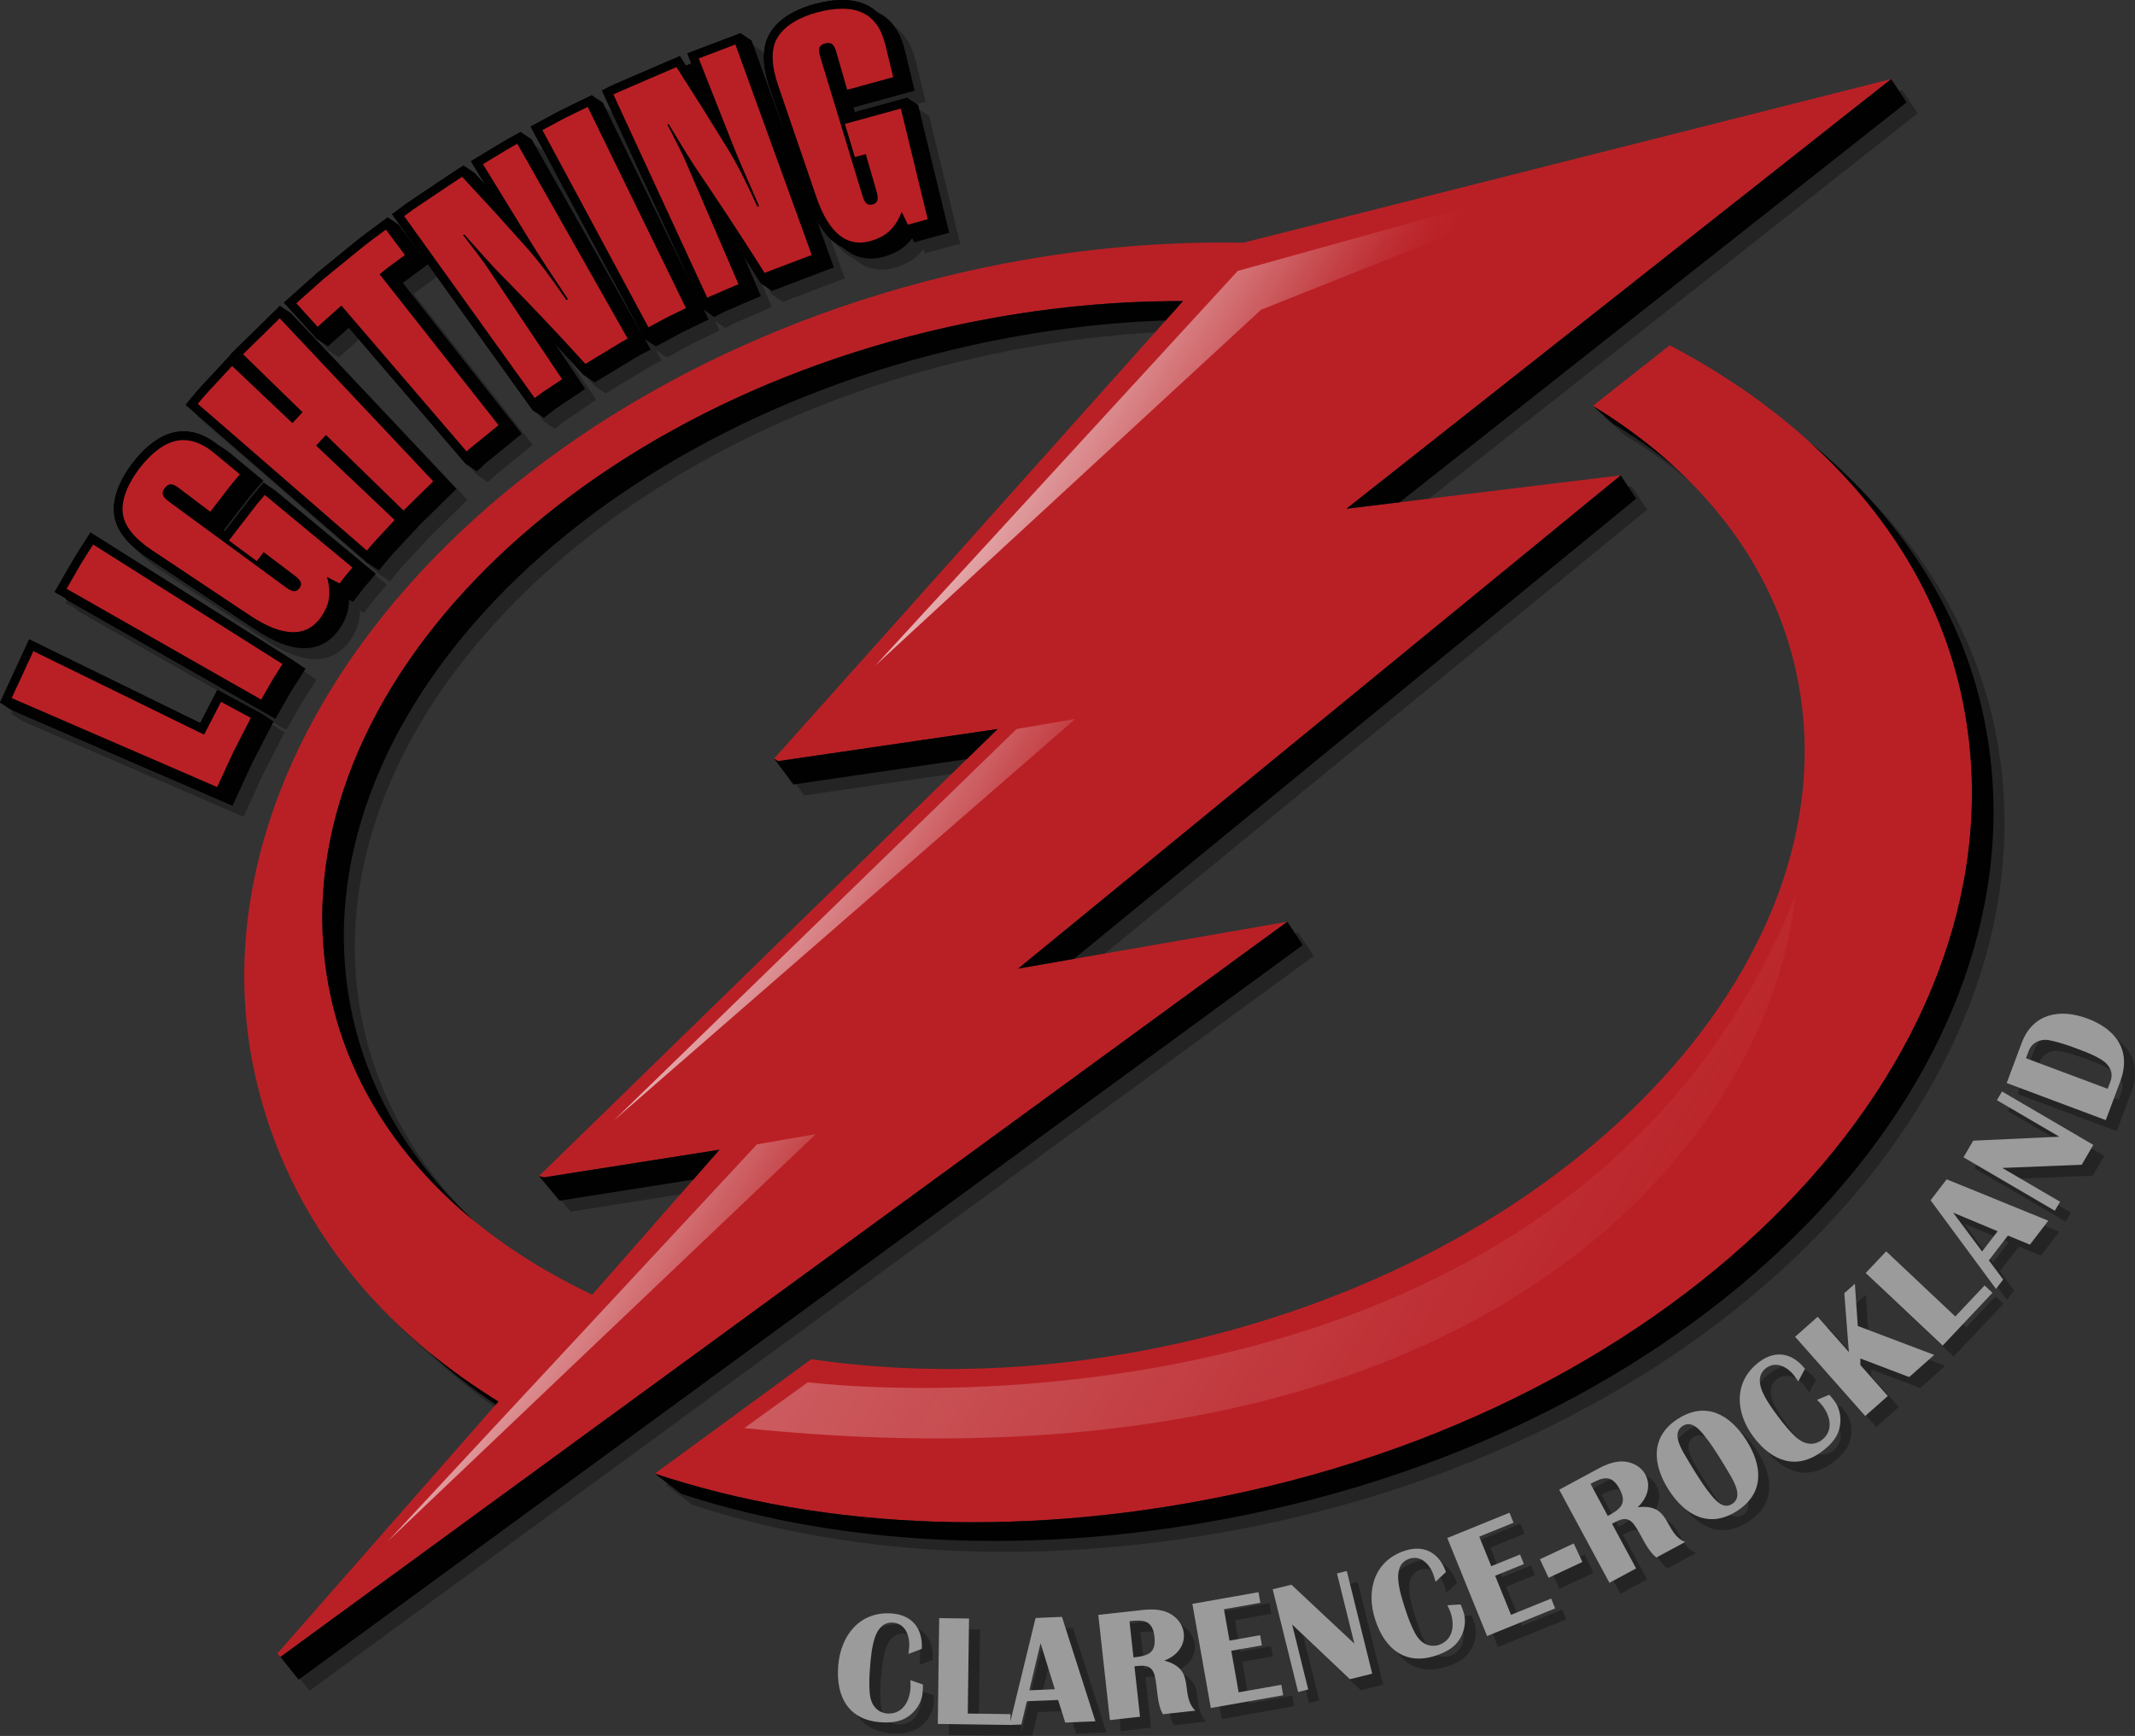 <?xml version="1.0" encoding="utf-8"?>
<!-- Generator: Adobe Illustrator 16.0.0, SVG Export Plug-In . SVG Version: 6.00 Build 0)  -->
<!DOCTYPE svg PUBLIC "-//W3C//DTD SVG 1.1//EN" "http://www.w3.org/Graphics/SVG/1.1/DTD/svg11.dtd">
<svg version="1.1" xmlns="http://www.w3.org/2000/svg" xmlns:xlink="http://www.w3.org/1999/xlink" x="0px" y="0px"
	 width="583.733px" height="474.677px" viewBox="6 19.585 583.733 474.677" enable-background="new 6 19.585 583.733 474.677"
	 xml:space="preserve">
<rect x="6" y="19.585" width="583.733" height="474.677" fill="#333333" stroke="none"/>
<g id="Layer_1">
	<path opacity="0.3" fill="#010101" enable-background="new    " d="M195.273,431.069l-7.229-5.538c0,0-0.001-0.001-0.002-0.001
		l0.001-0.001l-0.002-0.001c0.001,0,0.001,0.001,0.002,0.001l42.765-31.292c31.086,4.558,65.403,3.462,100.461-4.354
		C442.322,365.127,517.054,282.408,500,205.906c-4.785-21.476-16.398-40.246-33.082-55.588c-5.215-4.261-10.855-8.218-16.865-11.858
		l-5.541-4.896L465.509,117c14.336,7.527,27.246,16.428,38.365,26.534c19.53,17.751,33.543,39.214,40.046,63.483
		c-6.503-24.27-20.516-45.733-40.046-63.483c23.986,19.816,40.75,44.79,47.146,73.486c20.525,92.065-65.119,189.476-195.167,218.463
		C297.705,448.444,241.512,446.141,195.273,431.069z M326.727,280.583l-23.646,4.121l57.895-10.084L326.727,280.583z
		 M303.081,284.704l-0.456,0.079l0,0L303.081,284.704z M358.246,286.076L100.5,474.662l-9.857,7.213l-4.971-6.225l-0.001,0.001
		l-0.087,0.065l-0.703-1.055l59.681-68.01h0c-6.509-4.417-12.604-9.2-18.246-14.338c-0.005-0.004-0.01-0.008-0.015-0.012
		c-23.935-19.709-40.743-45.215-47.527-75.643c-20.469-91.827,66.401-191.314,195.372-220.065
		c25.397-5.661,50.577-8.085,74.798-7.645L526.07,44.195l4.219,6.378l-7.629,6.017L391.682,159.92l12.728-1.55l-27.272,3.322l0,0
		l30.48-3.712l-3.208,0.39l47.717-5.81l4.221,6.378l-5.336,4.368L302.625,284.783l-15.24,2.654l73.588-12.816l0.002-0.001
		l4.218,6.368L358.246,286.076z M138.688,356.491c9.462,7.728,20.298,14.469,32.234,20.123l16.57-18.881l11.061-12.604l0.001-0.001
		l-31.144,4.907l-5.427,0.851l-5.62-6.72l103.945-101.318l13.016-12.688l-42.604,6.229l-4.808,0.702l-5.265-7.08l107.062-119.806
		l4.724-5.286c0,0,0,0-0.001,0l-4.721,5.283c-17.42,0.611-35.385,2.859-53.55,6.908C163.106,141.867,88.382,224.162,105.434,300.663
		c4.804,21.549,16.479,40.406,33.255,55.826c-19.94-16.289-33.807-36.945-39.156-60.939c-3.907-17.528-2.983-35.36,2.079-52.735
		c-5.063,17.376-5.986,35.208-2.08,52.737C104.88,319.546,118.748,340.202,138.688,356.491z M257.933,484.234
		c-0.3,3.852-2.35,7.215-6.504,6.891c-2.823-0.396-4.318-2.516-4.61-5.324c-0.243-2.367-0.136-4.84,0.05-7.219
		c0.218-2.768,0.494-5.752,1.379-8.377c0.873-2.412,2.367-4.125,4.993-3.918c3.347,0.264,4.565,3.748,4.339,6.646
		c-0.049,0.65-0.145,1.298-0.189,1.9l3.643-1.369c0.305-5.545-2.602-9.254-8.15-9.688c-8.764-0.688-14.058,5.948-14.712,14.342
		c-0.654,8.389,2.774,14.709,11.456,15.387c2.372,0.188,5.108,0.051,7.216-1.264c2.321-1.388,4.186-3.979,4.405-6.791
		c0.057-0.738,0.115-1.472,0.09-2.256l-3.441-1.187C257.92,482.753,257.99,483.5,257.933,484.234z M299.352,464.701l9.14,28.551
		l-8.238,0.357l-1.967-6.211l-8.534,0.368l-1.511,6.359l-3.227,0.137l0.004-0.016l-19.615-0.271l0.383-28.934l8.159,0.111
		L273.6,491.14l11.682,0.157l-0.029,1.98l6.883-28.269L299.352,464.701z M297.397,484.484l-3.901-12.595l-3.063,12.896
		L297.397,484.484z M335.81,490.347l-8.867,0.979c-1.759-3.168-1.38-7.096-2.23-10.537c-0.813-3.093-2.922-2.861-5.539-2.572
		l1.521,13.797l-8.236,0.91l-3.174-28.764l12.16-1.344c2.447-0.271,5.148-0.219,7.326,0.938c2.041,1.084,3.627,3.047,3.887,5.377
		c0.403,3.664-2.164,6.345-5.326,7.529C336.313,479.027,331.337,485.818,335.81,490.347z M324.646,470.146
		c-0.506-4.615-3.078-4.68-6.836-4.27l1.094,9.92C322.832,475.367,325.148,474.673,324.646,470.146z M347.658,485.335l-2.01-11.361
		l8.37-1.476l-0.491-2.776l-8.367,1.479l-1.519-8.582l9.957-1.762l-0.515-2.906l-18.076,3.197l5.043,28.483l19.787-3.498
		l-0.506-2.858L347.658,485.335z M374.546,452.826l4.75,19.192l-17.211-16.114l-5.117,1.263l6.953,28.079l2.763-0.684l-4.396-17.769
		l15.785,14.956l6.106-1.51l-6.951-28.078L374.546,452.826z M408.361,461.3l-3.637,0.23c0.313,0.674,0.664,1.334,0.893,2.037
		c1.201,3.668,0.6,7.563-3.359,8.856c-2.758,0.721-4.957-0.66-6.303-3.141c-1.137-2.097-1.983-4.418-2.729-6.687
		c-0.865-2.639-1.76-5.496-1.947-8.268c-0.123-2.56,0.602-4.713,3.107-5.531c3.189-1.045,5.656,1.709,6.563,4.473
		c0.203,0.615,0.367,1.25,0.557,1.826l2.836-2.664c-1.848-5.237-5.961-7.545-11.25-5.813c-8.358,2.735-10.698,10.895-8.075,18.893
		c2.616,7.998,8.211,12.517,16.493,9.808c2.26-0.74,4.738-1.918,6.178-3.939c1.615-2.174,2.342-5.285,1.465-7.965
		C408.917,462.716,408.687,462.015,408.361,461.3z M422.126,464.154l-4.338-10.696l7.869-3.193l-1.057-2.612l-7.875,3.192
		l-3.277-8.078l9.369-3.807l-1.107-2.732l-17.004,6.906l10.875,26.812l18.619-7.56l-1.098-2.688L422.126,464.154z M430.035,448.945
		l2.371,5.063l9.236-4.312l-2.365-5.069L430.035,448.945z M469.724,444.241l-7.854,4.233c-2.818-2.275-3.943-6.055-6.023-8.924
		c-1.91-2.564-3.781-1.557-6.1-0.309l6.586,12.217l-7.295,3.932L435.31,429.93l10.773-5.807c2.168-1.17,4.688-2.137,7.141-1.881
		c2.303,0.235,4.51,1.458,5.619,3.521c1.75,3.245,0.373,6.7-2.109,8.976C465.947,433.566,463.878,441.722,469.724,444.241z
		 M451.802,429.713c-2.203-4.088-4.607-3.182-7.938-1.389l4.73,8.781C452.074,435.228,453.962,433.716,451.802,429.713z
		 M486.455,416.386c4.473,7.027,5.035,14.543-2.598,19.404c-7.557,4.823-14.17,1.162-18.646-5.865
		c-4.453-6.99-4.961-14.59,2.563-19.383C475.367,405.701,481.955,409.324,486.455,416.386z M481.945,425.748
		c-0.943-1.562-1.854-3.147-2.832-4.68c-1.307-2.052-2.639-4.137-4.166-5.99c-1.449-1.803-3.514-4.092-5.912-2.562
		c-2.871,1.828-0.588,5.88,0.689,8.048c0.943,1.563,1.854,3.143,2.832,4.682c1.305,2.048,2.635,4.136,4.191,6.025
		c1.428,1.768,3.455,4.073,5.852,2.545C485.539,431.943,483.21,427.974,481.945,425.748z M509.158,403.962l-3.361,1.391
		c0.51,0.535,1.053,1.054,1.498,1.642c2.318,3.088,3.002,6.965-0.324,9.467c-2.381,1.574-4.902,0.977-6.979-0.938
		c-1.748-1.617-3.301-3.539-4.732-5.449c-1.668-2.219-3.43-4.635-4.504-7.191c-0.938-2.387-0.947-4.66,1.156-6.24
		c2.684-2.018,5.908-0.211,7.652,2.115c0.387,0.521,0.742,1.066,1.109,1.549l1.828-3.434c-3.439-4.363-8.068-5.221-12.514-1.877
		c-7.031,5.285-6.615,13.762-1.563,20.486c5.051,6.727,11.799,9.194,18.758,3.961c1.902-1.431,3.865-3.341,4.578-5.72
		c0.826-2.575,0.51-5.758-1.182-8.012C510.138,405.125,509.699,404.537,509.158,403.962z M516.148,373.628l-2.896,2.567
		l1.254,16.097l-8.537-9.648l-6.17,5.468l19.178,21.666l6.17-5.47l-7.504-8.475v-1.794l13.354,5.087l6.842-6.054l-20.902-7.91
		L516.148,373.628z M543.601,382.563l-18.898-17.814l-5.594,5.929l21.043,19.842l13.604-14.432l-2.145-2.019L543.601,382.563z
		 M541.244,345.055l27.781,11.316l-5.02,6.545l-6.023-2.475l-5.199,6.778l3.91,5.24l-1.971,2.564l-17.877-24.232L541.244,345.055z
		 M543.003,354.167l7.928,10.621l4.24-5.533L543.003,354.167z M554.978,323.419l17.07,9.987l-23.549,1.086l-2.658,4.545
		l24.969,14.609l1.436-2.459l-15.797-9.24l21.717-0.877l3.174-5.427l-24.967-14.606L554.978,323.419z M588.687,318.332
		l-3.941,10.543l-27.09-10.148l4.105-10.979c3.01-8.036,10.404-9.484,17.998-6.641C587.761,304.105,591.787,310.056,588.687,318.332
		z M584.99,313.5c-1.514-1.657-5.398-3.159-7.795-4.055c-2.598-0.973-5.168-1.891-7.896-2.412c-2.367-0.477-4.768,0.615-5.617,2.885
		l-0.76,2.029l22.342,8.362l0.756-2.022C586.675,316.533,586.316,314.902,584.99,313.5z M83.777,219.893l-3-2l-12.349-6.66
		l-4.679,9.064l-46.773-22.885L9,214.69l3,2l60.569,26.23l5.33-11.58L83.777,219.893z M95.669,115.301l3,2l5.718-5.107l32,37.27l3,2
		l1.823-1.72c0.035-0.033,0.477-0.445,1.21-1.021l9.226-7.51l-32.52-41.26c0.462-0.359,0.981-0.749,1.511-1.126l5.373-3.983
		l28.69,39.988l3,2l1.96-1.522c0.016-0.014,1.732-1.344,3.574-2.519l5.763-3.859l-8.292-12.393c3.675,3.955,6.526,7.104,6.565,7.148
		l1.321,1.461l3,2l11.374-6.886c1.011-0.586,1.712-0.949,1.738-0.961l2.214-1.139l-32.56-57.485l-3-2.001l-3.58,1.96
		c-0.603,0.337-1.322,0.774-2.087,1.238l-7.937,4.8l3.827,6.239l-2.83-3.062l-2.998-1.999l-0.002-0.002l-1.683,1.062
		c0,0-1.033,0.654-2.55,1.677l-11.012,7.391l-4.319,3.171l0,0l0,0l8.139,11.344l-6.317-8.47l-2.999-1.999l-0.001-0.002l-5.888,4.365
		c-1.623,1.199-3.497,2.734-5.479,4.36c-1.011,0.828-2.053,1.682-3.118,2.538l-4.59,3.75l-9.303,8.296l0,0l0,0L95.669,115.301z
		 M188.324,117.328l7.078-3.827l7.352-3.558l-1.333-2.73l2.854,2.077l2.231-1.182c0.037-0.021,0.461-0.241,1.124-0.524l9.406-4.044
		l-4.617-10.729c2.111,3.288,3.588,5.625,3.614,5.665l1.045,1.652l3,2l16.906-6.427l-4.708-12.985
		c0.067,0.127,0.138,0.246,0.207,0.371c0.186,0.336,0.375,0.663,0.567,0.979c0.088,0.145,0.176,0.291,0.266,0.432
		c0.245,0.384,0.495,0.753,0.751,1.105c0.078,0.107,0.158,0.209,0.237,0.313c0.23,0.304,0.464,0.596,0.703,0.874
		c0.061,0.071,0.121,0.147,0.183,0.216c0.29,0.328,0.587,0.632,0.889,0.922c0.073,0.07,0.146,0.137,0.22,0.205
		c0.316,0.291,0.637,0.569,0.966,0.819c0.33,0.25,0.668,0.473,1.01,0.684c0.058,0.035,0.116,0.069,0.174,0.103
		c0.333,0.197,0.67,0.377,1.013,0.537c0.004,0.002,0.008,0.004,0.012,0.006c0.261,0.232,0.521,0.466,0.79,0.67
		c2.054,1.558,4.351,2.348,6.83,2.348c1.374,0,2.823-0.249,4.322-0.746c2.466-0.841,4.207-1.858,5.627-3.278
		c0.482-0.472,0.938-0.993,1.367-1.562l0.552,1.137l9.558-2.641l-8.481-34.888l-3-2l-14.294,3.916l-0.39-1.28l16.725-4.581
		l-2.712-11.168c-1.236-5.093-3.784-8.563-7.574-10.315c0,0-0.001-0.001-0.002-0.002c-0.299-0.27-0.611-0.521-0.935-0.759
		c-0.175-0.13-0.351-0.261-0.533-0.382c-0.142-0.092-0.288-0.18-0.434-0.267c-0.361-0.218-0.731-0.424-1.121-0.603
		c-1.374-0.633-2.908-1.035-4.603-1.205c-0.565-0.056-1.147-0.087-1.748-0.091c-2.401-0.018-5.086,0.38-8.054,1.2
		c-3.774,1.106-6.786,2.624-9.009,4.54c-1.333,1.149-2.383,2.442-3.142,3.875c-1.901,3.669-1.798,8.437,0.305,14.576l4.631,13.534
		l-9.667-26.657l-2.999-1.999l0-0.001l0,0l0,0l-14.549,5.53l1.325,3.356l-0.386-0.607l-1.356,0.584l-1.643-2.584l-0.001,0v0
		l-16.391,7.063c-1.714,0.716-2.846,1.291-2.846,1.291l-2.054,1.044l24.485,53.017L173.792,50.63l-3-2l-8.481,4.131l-8.236,4.427
		l31.249,58.14L188.324,117.328z M112.602,178.566l1.556-1.922c0.018-0.021,1.738-2.141,3.643-4.101l5.462-5.872l-0.041-0.039
		l10.577-10.37l-45.247-48.05l-3-2L72.04,119.467l0.072,0.07l-6.123,6.586c-2.454,2.556-4.666,5.247-4.758,5.36l-1.474,1.796
		l49.845,43.287L112.602,178.566z M26.943,186.467l57.352,32.673l4.018-7.006c0.418-0.753,0.889-1.474,1.31-2.12
		c0.256-0.395,0.496-0.766,0.68-1.064l2.244-3.516l-3-2l-55.813-35.241l-2.48,3.904c-0.229,0.373-0.495,0.785-0.777,1.225
		c-0.582,0.904-1.232,1.917-1.813,2.948l-4.721,8.197l3.126,1.781L26.943,186.467z M40.261,163.582
		c0.645,4.107,3.605,7.865,9.049,11.486l2.934,1.955c0.022,0.015,0.043,0.03,0.066,0.044l26.876,17.903
		c4.76,3.167,9.061,4.802,12.788,4.862l0.183,0.001c0,0,0,0,0.001,0c3.963,0,7.198-1.752,9.645-5.256
		c0.976-1.468,2.139-3.475,2.472-5.956c0.099-0.658,0.148-1.338,0.149-2.038l1.102,0.571l2.852-3.701l3.384-3.972L84.099,156.58
		l-3-2l-3.131,3.691c-0.635,0.749-1.36,1.693-2.129,2.698c-0.417,0.543-0.849,1.105-1.297,1.677l-4.009,5.193l-0.375-0.275
		l5.237-6.781c1.864-2.505,3.96-4.893,3.981-4.917l1.627-1.849l-8.961-7.416c-1.141-0.946-2.284-1.712-3.433-2.332
		c-0.003-0.002-0.006-0.004-0.009-0.006c-0.969-0.768-1.94-1.423-2.915-1.955c-0.009-0.005-0.019-0.009-0.027-0.014
		c-0.477-0.259-0.955-0.493-1.435-0.695c-0.038-0.016-0.076-0.027-0.114-0.042c-0.451-0.186-0.903-0.353-1.357-0.487
		c-0.087-0.026-0.175-0.041-0.263-0.064c-0.406-0.111-0.813-0.215-1.223-0.285c-0.166-0.028-0.333-0.036-0.499-0.058
		c-0.335-0.043-0.67-0.092-1.007-0.108c-0.298-0.015-0.599,0.003-0.899,0.011c-0.211,0.005-0.421-0.006-0.633,0.011
		c-0.521,0.04-1.044,0.111-1.571,0.218c-3.949,0.857-7.839,3.746-11.588,8.621c-3.313,4.479-5,8.789-4.94,12.577
		C40.137,162.532,40.181,163.063,40.261,163.582z"/>
</g>
<g id="Layer_1_copy">
	
		<linearGradient id="SVGID_1_" gradientUnits="userSpaceOnUse" x1="430.549" y1="133.613" x2="669.372" y2="-121.347" gradientTransform="matrix(1 0 0 -1 -270 238.676)">
		<stop  offset="0" style="stop-color:#B92025"/>
		<stop  offset="0.859" style="stop-color:#B92025"/>
		<stop  offset="1" style="stop-color:#B92025"/>
	</linearGradient>
	<path fill="url(#SVGID_1_)" d="M542.121,208.908c-5.859-26.282-20.414-49.439-41.246-68.374
		c-11.119-10.106-24.029-19.007-38.365-26.534l-20.998,16.564c8.209,5.005,15.717,10.602,22.406,16.754
		c16.684,15.342,28.297,34.112,33.082,55.588c17.055,76.502-57.678,159.221-168.731,183.977
		c-35.058,7.816-69.375,8.912-100.461,4.354l-42.766,31.293c46.487,15.467,103.206,17.932,161.91,4.846
		C476.998,398.382,562.644,300.973,542.121,208.908z M284.385,284.438L449.126,149.56l-74.989,9.132L523.07,41.195L345.945,85.95
		c-24.221-0.44-49.4,1.984-74.798,7.645C142.176,122.346,55.306,221.833,75.775,313.66c6.784,30.428,23.592,55.934,47.527,75.643
		c5.909,4.865,12.252,9.377,18.988,13.521l-0.728,0.828l-59.681,68.01l0.703,1.055l0.087-0.065l275.304-201.03L284.385,284.438z
		 M270.324,227.16l-13.016,12.688L153.363,341.166l1.406,0.354l47.947-7.553l-7.163,8.162l-11.061,12.604l-16.57,18.881
		c-11.936-5.654-22.772-12.396-32.234-20.123c-19.94-16.289-33.808-36.945-39.156-60.939
		c-17.051-76.505,57.673-158.798,168.728-183.554c21.878-4.878,43.471-7.147,64.172-7.079l-4.724,5.286L217.647,227.011l1.053,0.7
		l60.066-8.78L270.324,227.16z"/>
	<path fill="#010101" d="M141.563,403.652l0.728-0.828c-6.736-4.146-13.079-8.656-18.988-13.521
		C128.949,394.445,135.049,399.232,141.563,403.652z"/>
	<path fill="#010101" d="M96.533,292.55c5.349,23.994,19.216,44.65,39.156,60.939c-16.776-15.42-28.451-34.277-33.255-55.826
		C85.382,221.162,160.106,138.867,271.16,114.11c18.166-4.049,36.13-6.297,53.55-6.908l4.724-5.286
		c-20.701-0.069-42.293,2.201-64.171,7.079C154.206,133.752,79.481,216.045,96.533,292.55z"/>
	<path fill="#010101" d="M441.511,130.564l5.541,4.896c6.01,3.64,11.65,7.597,16.865,11.858
		C457.228,141.166,449.72,135.569,441.511,130.564z"/>
	<path fill="#010101" d="M548.021,214.02c-6.396-28.696-23.16-53.67-47.146-73.486c20.832,18.934,35.387,42.092,41.246,68.374
		c20.521,92.064-65.123,189.474-195.17,218.466c-58.705,13.086-115.424,10.621-161.911-4.846l7.233,5.541
		c46.239,15.071,102.432,17.375,160.581,4.414C482.902,403.496,568.546,306.085,548.021,214.02z"/>
	<polygon fill="#010101" points="217.647,227.011 222.912,234.091 227.72,233.388 270.324,227.16 278.766,218.931 218.7,227.711 	
		"/>
	<polygon fill="#010101" points="158.983,347.886 164.41,347.035 195.554,342.128 202.717,333.966 154.77,341.519 153.363,341.166 	
		"/>
	<polygon fill="#010101" points="299.625,281.783 448.011,160.306 453.347,155.938 449.126,149.56 284.385,284.438 357.975,271.62 
		323.727,277.583 	"/>
	<polygon fill="#010101" points="411.652,154.125 449.126,149.56 401.41,155.37 	"/>
	<polygon fill="#010101" points="519.66,53.59 527.289,47.573 523.07,41.195 374.136,158.692 401.41,155.37 388.682,156.92 	"/>
	<polygon fill="#010101" points="362.193,277.988 357.975,271.62 82.672,472.65 87.643,478.875 97.5,471.662 355.246,283.076 	"/>
	<path fill="#9B9B9B" d="M254.933,481.234c-0.3,3.852-2.35,7.215-6.504,6.891c-2.823-0.396-4.318-2.516-4.61-5.324
		c-0.243-2.367-0.136-4.84,0.05-7.219c0.218-2.768,0.494-5.752,1.379-8.377c0.873-2.412,2.367-4.125,4.993-3.918
		c3.347,0.264,4.565,3.748,4.339,6.646c-0.049,0.65-0.145,1.298-0.189,1.9l3.643-1.369c0.305-5.545-2.602-9.254-8.15-9.688
		c-8.764-0.688-14.058,5.948-14.712,14.342c-0.654,8.389,2.774,14.709,11.456,15.387c2.372,0.188,5.108,0.051,7.216-1.264
		c2.321-1.388,4.186-3.979,4.405-6.791c0.057-0.738,0.115-1.472,0.09-2.256l-3.441-1.187
		C254.92,479.753,254.99,480.5,254.933,481.234z M289.136,462.009l-6.883,28.269l0.029-1.98L270.6,488.14l0.346-25.985l-8.159-0.111
		l-0.383,28.934l19.615,0.271l-0.004,0.016l3.227-0.137l1.511-6.359l8.534-0.368l1.967,6.211l8.238-0.357l-9.14-28.551
		L289.136,462.009z M287.432,481.785l3.063-12.896l3.902,12.595L287.432,481.785z M324.332,473.66
		c3.162-1.185,5.729-3.865,5.326-7.529c-0.26-2.33-1.846-4.293-3.887-5.377c-2.178-1.156-4.879-1.209-7.326-0.938l-12.16,1.344
		l3.174,28.764l8.236-0.91l-1.521-13.797c2.617-0.289,4.726-0.521,5.539,2.572c0.851,3.441,0.472,7.369,2.23,10.537l8.867-0.979
		C328.337,482.818,333.313,476.027,324.332,473.66z M315.904,472.796l-1.094-9.92c3.758-0.41,6.33-0.346,6.836,4.27
		C322.148,471.673,319.832,472.367,315.904,472.796z M344.658,482.335l-2.01-11.361l8.37-1.476l-0.491-2.776l-8.367,1.479
		l-1.519-8.582l9.957-1.762l-0.515-2.906l-18.076,3.197l5.043,28.483l19.787-3.498l-0.506-2.858L344.658,482.335z M371.546,449.826
		l4.75,19.192l-17.211-16.114l-5.117,1.263l6.953,28.079l2.763-0.684l-4.396-17.769l15.785,14.956l6.106-1.51l-6.951-28.078
		L371.546,449.826z M405.361,458.3l-3.637,0.23c0.313,0.674,0.664,1.334,0.893,2.037c1.201,3.668,0.6,7.563-3.359,8.856
		c-2.758,0.721-4.957-0.66-6.303-3.141c-1.137-2.097-1.983-4.418-2.729-6.687c-0.865-2.639-1.76-5.496-1.947-8.268
		c-0.123-2.56,0.602-4.713,3.107-5.531c3.189-1.045,5.656,1.709,6.563,4.473c0.203,0.615,0.367,1.25,0.557,1.826l2.836-2.664
		c-1.848-5.237-5.961-7.545-11.25-5.813c-8.358,2.735-10.698,10.895-8.075,18.893c2.616,7.998,8.211,12.517,16.493,9.808
		c2.26-0.74,4.738-1.918,6.178-3.939c1.615-2.174,2.342-5.285,1.465-7.965C405.917,459.716,405.687,459.015,405.361,458.3z
		 M419.126,461.154l-4.338-10.696l7.869-3.193l-1.057-2.612l-7.875,3.192l-3.277-8.078l9.369-3.807l-1.107-2.732l-17.004,6.906
		l10.875,26.812l18.619-7.56l-1.098-2.688L419.126,461.154z M427.035,445.945l2.371,5.063l9.236-4.312l-2.365-5.069L427.035,445.945
		z M453.734,431.738c2.482-2.275,3.859-5.73,2.109-8.976c-1.109-2.063-3.316-3.285-5.619-3.521
		c-2.453-0.256-4.973,0.711-7.141,1.881l-10.773,5.807l13.729,25.461l7.295-3.932l-6.586-12.217c2.318-1.248,4.189-2.256,6.1,0.309
		c2.08,2.869,3.205,6.648,6.023,8.924l7.854-4.233C460.878,438.722,462.947,430.566,453.734,431.738z M445.595,434.105l-4.73-8.781
		c3.33-1.793,5.734-2.699,7.938,1.389C450.962,430.716,449.074,432.228,445.595,434.105z M464.773,407.542
		c-7.523,4.793-7.016,12.393-2.563,19.383c4.477,7.027,11.09,10.688,18.646,5.865c7.633-4.861,7.07-12.377,2.598-19.404
		C478.955,406.324,472.367,402.701,464.773,407.542z M479.599,430.816c-2.396,1.528-4.424-0.777-5.852-2.545
		c-1.557-1.89-2.887-3.978-4.191-6.025c-0.979-1.539-1.889-3.119-2.832-4.682c-1.277-2.168-3.561-6.22-0.689-8.048
		c2.398-1.53,4.463,0.759,5.912,2.562c1.527,1.854,2.859,3.938,4.166,5.99c0.979,1.532,1.889,3.118,2.832,4.68
		C480.21,424.974,482.539,428.943,479.599,430.816z M506.158,400.962l-3.361,1.391c0.51,0.535,1.053,1.054,1.498,1.642
		c2.318,3.088,3.002,6.965-0.324,9.467c-2.381,1.574-4.902,0.977-6.979-0.938c-1.748-1.617-3.301-3.539-4.732-5.449
		c-1.668-2.219-3.43-4.635-4.504-7.191c-0.938-2.387-0.947-4.66,1.156-6.24c2.684-2.018,5.908-0.211,7.652,2.115
		c0.387,0.521,0.742,1.066,1.109,1.549l1.828-3.434c-3.439-4.363-8.068-5.221-12.514-1.877c-7.031,5.285-6.615,13.762-1.563,20.486
		c5.051,6.727,11.799,9.194,18.758,3.961c1.902-1.431,3.865-3.341,4.578-5.72c0.826-2.575,0.51-5.758-1.182-8.012
		C507.138,402.125,506.699,401.537,506.158,400.962z M513.148,370.628l-2.896,2.567l1.254,16.097l-8.537-9.648l-6.17,5.468
		l19.178,21.666l6.17-5.47l-7.504-8.475v-1.794l13.354,5.087l6.842-6.054l-20.902-7.91L513.148,370.628z M540.601,379.563
		l-18.898-17.814l-5.594,5.929l21.043,19.842l13.604-14.432l-2.145-2.019L540.601,379.563z M533.845,347.792l17.877,24.232
		l1.971-2.564l-3.91-5.24l5.199-6.778l6.023,2.475l5.02-6.545l-27.781-11.316L533.845,347.792z M552.171,356.255l-4.24,5.533
		l-7.928-10.621L552.171,356.255z M551.978,320.419l17.07,9.987l-23.549,1.086l-2.658,4.545l24.969,14.609l1.436-2.459l-15.797-9.24
		l21.717-0.877l3.174-5.427l-24.967-14.606L551.978,320.419z M576.759,298.107c-7.594-2.844-14.988-1.396-17.998,6.641
		l-4.105,10.979l27.09,10.148l3.941-10.543C588.787,307.056,584.761,301.105,576.759,298.107z M583.019,315.287l-0.756,2.022
		l-22.342-8.362l0.76-2.029c0.85-2.27,3.25-3.361,5.617-2.885c2.729,0.521,5.299,1.439,7.896,2.412
		c2.396,0.896,6.281,2.397,7.795,4.055C583.316,311.902,583.675,313.533,583.019,315.287z"/>
	<path fill="#010101" d="M130.799,153.262l-10.577,10.37l0.041,0.039l-5.462,5.872c-1.905,1.96-3.625,4.08-3.643,4.101l-1.556,1.922
		l-3-2l-49.845-43.287l1.474-1.796c0.092-0.113,2.304-2.804,4.758-5.36l6.123-6.586l-0.072-0.07l13.512-13.255l3,2L130.799,153.262z
		 M78.099,151.58l-3.131,3.691c-0.635,0.749-1.36,1.693-2.129,2.698c-0.417,0.543-0.849,1.105-1.297,1.677l-4.009,5.193
		l-0.375-0.275l5.237-6.781c1.864-2.505,3.96-4.893,3.981-4.917l1.627-1.849l-8.961-7.416c-1.141-0.946-2.284-1.712-3.433-2.332
		c-3.895-3.09-7.816-4.311-11.952-3.476c-3.949,0.857-7.839,3.746-11.588,8.621c-3.787,5.119-5.449,10.016-4.808,14.167
		c0.645,4.107,3.605,7.865,9.049,11.486l2.922,1.947c0.027,0.018,0.051,0.036,0.078,0.053l26.876,17.903
		c4.76,3.167,9.061,4.802,12.788,4.862l0.183,0.001c0,0,0,0,0.001,0c3.963,0,7.198-1.752,9.645-5.256
		c0.976-1.468,2.139-3.475,2.472-5.956c0.099-0.658,0.148-1.338,0.149-2.038l1.102,0.571l2.852-3.701l3.384-3.972L81.099,153.58
		L78.099,151.58z M148.357,55.676l-3.58,1.96c-0.603,0.337-1.322,0.774-2.087,1.238l-7.937,4.8l3.828,6.24l-2.831-3.063l-3-2
		l-1.683,1.062c0,0-1.033,0.654-2.55,1.677l-11.012,7.391l-4.319,3.171l8.139,11.344l-6.317-8.47l-3-2l-5.888,4.365
		c-1.623,1.199-3.497,2.734-5.479,4.36c-1.011,0.828-2.053,1.682-3.118,2.538l-4.59,3.75l-9.303,8.296l9.039,9.966l3,2l5.718-5.107
		l32,37.27l3,2l1.823-1.72c0.035-0.033,0.477-0.445,1.21-1.021l9.226-7.51l-32.52-41.26c0.462-0.359,0.981-0.749,1.511-1.126
		l5.373-3.983l28.69,39.988l3,2l1.96-1.522c0.016-0.014,1.732-1.344,3.574-2.519l5.763-3.859l-8.292-12.393
		c3.675,3.955,6.526,7.104,6.565,7.148l1.321,1.461l3,2l11.374-6.886c1.011-0.586,1.712-0.949,1.738-0.961l2.214-1.139
		l-32.56-57.485L148.357,55.676z M257.039,48.323l-3-2l-14.294,3.916l-0.39-1.28l16.725-4.581l-2.712-11.168
		c-1.236-5.093-3.784-8.563-7.574-10.315c-0.903-0.813-1.903-1.498-3.025-2.013c-3.664-1.688-8.468-1.736-14.404-0.096
		c-6.039,1.77-10.126,4.594-12.151,8.414c-1.901,3.669-1.798,8.437,0.305,14.576l4.631,13.534l-9.667-26.657l-3-2l-14.549,5.53
		l1.325,3.356l-0.386-0.607l-1.357,0.585l-1.643-2.585l-16.391,7.063c-1.714,0.716-2.846,1.291-2.846,1.291l-2.054,1.044
		l24.485,53.017L170.792,47.63l-3-2l-8.481,4.131l-8.236,4.427l31.249,58.14l3,2l7.078-3.827l7.352-3.558l-1.333-2.73l2.854,2.077
		l2.231-1.182c0.037-0.021,0.461-0.241,1.124-0.524l9.406-4.044l-4.617-10.729c2.111,3.288,3.588,5.625,3.614,5.665l1.045,1.652l3,2
		l16.906-6.427l-4.709-12.986c1.447,2.72,3.113,4.812,4.989,6.238c0.708,0.537,1.447,0.976,2.21,1.33
		c0.261,0.232,0.521,0.466,0.79,0.67c2.054,1.558,4.351,2.348,6.83,2.348c1.374,0,2.823-0.249,4.322-0.746
		c2.466-0.841,4.207-1.858,5.627-3.278c0.482-0.472,0.938-0.993,1.367-1.562l0.552,1.137l9.558-2.641L257.039,48.323z
		 M77.777,214.893l-12.349-6.66l-4.679,9.064l-46.773-22.885L6,211.69l3,2l60.569,26.23l5.33-11.58l5.878-11.447L77.777,214.893z
		 M86.547,200.434l-55.813-35.241l-2.48,3.904c-0.229,0.373-0.495,0.785-0.777,1.225c-0.582,0.904-1.232,1.917-1.813,2.948
		l-4.721,8.197l3.126,1.781l-0.126,0.219l57.352,32.673l4.018-7.006c0.418-0.753,0.889-1.474,1.31-2.12
		c0.256-0.395,0.496-0.766,0.68-1.064l2.244-3.516L86.547,200.434z"/>
	<g>
		<polygon fill="#010101" points="60.749,217.297 13.976,194.412 6,211.69 66.569,237.92 71.899,226.34 77.777,214.893 
			65.428,208.233 		"/>
		<path fill="#010101" d="M28.254,169.097c-0.229,0.373-0.495,0.785-0.777,1.225c-0.582,0.904-1.232,1.917-1.813,2.948l-4.721,8.197
			l57.352,32.673l4.018-7.006c0.418-0.753,0.889-1.474,1.31-2.12c0.256-0.395,0.496-0.766,0.68-1.064l2.244-3.516l-55.813-35.241
			L28.254,169.097z"/>
		<path fill="#010101" d="M74.968,155.271c-0.635,0.749-1.36,1.693-2.129,2.698c-0.417,0.543-0.849,1.105-1.297,1.677l-4.107,5.32
			l-3.277-2.402l5.237-6.781c1.864-2.505,3.96-4.893,3.981-4.917l1.627-1.849l-8.961-7.416c-4.037-3.349-8.095-4.673-12.385-3.807
			c-3.949,0.857-7.839,3.746-11.588,8.621c-3.787,5.119-5.449,10.016-4.808,14.167c0.645,4.107,3.605,7.865,9.049,11.486
			l26.876,17.903c4.76,3.167,9.061,4.802,12.788,4.862l0.183,0.001c0,0,0,0,0.001,0c3.963,0,7.198-1.752,9.645-5.256
			c0.976-1.468,2.139-3.475,2.472-5.956c0.099-0.658,0.148-1.338,0.149-2.038l1.102,0.571l2.852-3.701l3.384-3.972L78.099,151.58
			L74.968,155.271z M86.157,192.437L86.157,192.437v0.007V192.437z"/>
		<path fill="#010101" d="M82.552,103.212L69.04,116.467l0.072,0.07l-6.123,6.586c-2.454,2.556-4.666,5.247-4.758,5.36l-1.474,1.796
			l49.845,43.287l1.556-1.922c0.018-0.021,1.738-2.141,3.643-4.101l5.462-5.872l-0.041-0.039l10.577-10.37L82.552,103.212z"/>
		<path fill="#010101" d="M114.636,93.825l5.416-4.015l-8.044-10.785l-5.888,4.365c-1.623,1.199-3.497,2.734-5.479,4.36
			c-1.011,0.828-2.053,1.682-3.118,2.538l-4.59,3.75l-9.303,8.296l9.039,9.966l6.444-5.756l34.273,39.918l1.823-1.72
			c0.035-0.033,0.477-0.445,1.21-1.021l9.226-7.51l-32.52-41.26C113.587,94.592,114.106,94.202,114.636,93.825z"/>
		<path fill="#010101" d="M144.777,57.636c-0.603,0.337-1.322,0.774-2.087,1.238l-7.937,4.8l6.104,9.951l-8.107-8.775l-1.683,1.062
			c0,0-1.033,0.654-2.55,1.677l-11.012,7.391l-4.319,3.171l38.513,53.679l1.96-1.522c0.016-0.014,1.732-1.344,3.574-2.519
			l5.763-3.859l-11.058-16.527c0.296,0.312,0.592,0.624,0.887,0.937c5.697,5.996,11.389,12.283,11.445,12.346l1.321,1.461
			l11.374-6.886c1.011-0.586,1.712-0.949,1.738-0.961l2.214-1.139l-32.56-57.485L144.777,57.636z"/>
		<polygon fill="#010101" points="159.311,49.761 151.075,54.188 182.324,112.328 189.402,108.501 196.754,104.943 167.792,45.63 		
			"/>
		<path fill="#010101" d="M193.935,34.183l4.159,10.534l-6.22-9.785l-16.391,7.063c-1.714,0.716-2.846,1.291-2.846,1.291
			l-2.054,1.044l27.692,59.96l2.231-1.182c0.037-0.021,0.461-0.241,1.124-0.524l9.406-4.044l-7.957-18.491
			c0.284,0.431,0.568,0.863,0.85,1.297c4.567,6.955,9.059,14.059,9.104,14.13l1.045,1.652l16.906-6.427l-22.5-62.048L193.935,34.183
			z"/>
		<path fill="#010101" d="M254.039,46.323l-16.502,4.521l-1.182-3.885l16.725-4.581l-2.712-11.168
			c-1.239-5.105-3.795-8.58-7.599-10.328c-3.664-1.688-8.468-1.736-14.404-0.096c-6.039,1.77-10.126,4.594-12.151,8.414
			c-1.901,3.669-1.798,8.437,0.305,14.576l10.455,30.553c1.874,5.455,4.322,9.367,7.29,11.624c2.054,1.558,4.351,2.348,6.83,2.348
			c1.374,0,2.823-0.249,4.322-0.746c2.466-0.841,4.207-1.858,5.627-3.278c0.482-0.472,0.938-0.993,1.367-1.562l0.552,1.137
			l9.558-2.641L254.039,46.323z"/>
		<path fill="#B92025" d="M74.582,215.885l-8.146-4.392l-4.636,8.978l-46.678-22.838l-5.926,12.839l56.18,24.327
			c0,0,2.198-4.774,4.397-9.55C72.177,220.569,74.582,215.885,74.582,215.885z"/>
		<path fill="#B92025" d="M83.239,201.171l-51.766-32.687c0,0-0.472,0.745-1.183,1.861c-0.69,1.125-1.689,2.581-2.556,4.117
			c-1.763,3.059-3.523,6.116-3.523,6.116l53.196,30.305c0,0,1.408-2.457,2.816-4.913c0.688-1.237,1.507-2.398,2.063-3.307
			C82.858,201.77,83.239,201.171,83.239,201.171z"/>
		<path fill="#B92025" d="M74.509,187.981c4.436,2.95,8.274,4.41,11.497,4.462c3.219,0.044,5.808-1.327,7.807-4.188
			c1.059-1.594,1.855-3.179,2.099-4.989c0.27-1.793,0.097-3.766-0.506-5.932l3.447,1.782c0,0,0.854-1.105,1.706-2.211
			c0.906-1.065,1.812-2.128,1.812-2.128l-23.978-19.851c0,0-0.641,0.755-1.602,1.888c-0.962,1.134-2.135,2.734-3.358,4.292
			c-2.423,3.137-4.845,6.274-4.845,6.274l7.61,5.625l1.891-2.445l8.607,6.509c0.839,0.635,1.353,1.215,1.541,1.739
			c0.19,0.523,0.057,1.079-0.397,1.665c-0.417,0.545-0.916,0.794-1.456,0.776c-0.543-0.021-1.249-0.35-2.12-0.987l-32.24-23.628
			c-0.825-0.604-1.325-1.19-1.5-1.762c-0.174-0.57,0-1.165,0.491-1.808c0.531-0.689,1.084-1.043,1.654-1.059
			c0.573-0.015,1.288,0.302,2.148,0.954l8.673,6.56c0,0,1.994-2.582,3.987-5.163c1.949-2.619,4.105-5.069,4.105-5.069l-7.066-5.848
			c-3.442-2.854-6.905-4.005-10.353-3.31c-3.387,0.735-6.802,3.323-10.174,7.707c-3.519,4.757-4.894,8.979-4.369,12.376
			c0.536,3.417,3.231,6.686,8.013,9.867L74.509,187.981z"/>
		<path fill="#B92025" d="M113.902,161.778l-21.479-20.357l2.694-2.895l21.2,20.648l8.137-7.978l-41.971-44.571l-10.025,9.835
			l16.266,15.84l-2.778,2.982l-16.479-15.618c0,0-2.376,2.557-4.753,5.113c-2.417,2.518-4.635,5.221-4.635,5.221l46.224,40.142
			c0,0,1.778-2.196,3.75-4.224C111.978,163.847,113.902,161.778,113.902,161.778z"/>
		<path fill="#B92025" d="M142.311,135.844l-32.527-41.27c0,0,1.66-1.409,3.428-2.67c1.746-1.294,3.491-2.587,3.491-2.587
			l-5.187-6.954c0,0-1.591,1.18-3.977,2.95c-2.39,1.766-5.414,4.343-8.505,6.825c-1.537,1.255-3.073,2.509-4.514,3.685
			c-1.392,1.236-2.69,2.39-3.802,3.379c-2.221,1.986-3.702,3.31-3.702,3.31l5.828,6.426l6.492-5.8l34.227,39.871
			c0,0,0.511-0.486,1.347-1.142c0.822-0.668,1.92-1.558,3.018-2.45C140.119,137.631,142.311,135.844,142.311,135.844z"/>
		<path fill="#B92025" d="M159.682,123.273l-20.241-30.254c-0.676-1.011-1.589-2.282-2.738-3.811
			c-1.164-1.517-2.522-3.286-4.077-5.313l0.302-0.202c2.106,2.351,4.044,4.515,5.817,6.494c1.787,1.969,3.143,3.425,4.075,4.365
			c0,0,5.95,6.017,11.738,12.141c5.787,6.087,11.485,12.388,11.485,12.388s2.883-1.742,5.765-3.484
			c1.44-0.874,2.879-1.749,3.959-2.404c1.092-0.634,1.845-1.02,1.845-1.02l-30.172-53.27c0,0-0.598,0.328-1.496,0.817
			c-0.892,0.5-2.051,1.225-3.224,1.924c-2.337,1.415-4.674,2.828-4.674,2.828l13.261,21.616c0.733,1.207,1.981,3.16,3.741,5.863
			c1.779,2.69,3.861,5.836,6.246,9.44l-0.425,0.257c-2.091-3.067-4.007-5.758-5.752-8.066c-1.744-2.306-3.399-4.347-4.968-6.114
			c0,0-4.413-4.909-8.825-9.819c-4.49-4.859-8.98-9.72-8.98-9.72s-1.009,0.638-2.498,1.642c-1.491,0.999-3.479,2.329-5.468,3.661
			c-1.985,1.335-3.971,2.669-5.459,3.671c-1.449,1.063-2.414,1.772-2.414,1.772l35.688,49.742c0,0,1.792-1.392,3.711-2.617
			C157.792,124.538,159.682,123.273,159.682,123.273z"/>
		<path fill="#B92025" d="M193.554,103.836l-26.862-55.013c0,0-3.125,1.52-6.249,3.042c-3.065,1.648-6.131,3.296-6.131,3.296
			l28.984,53.925c0,0,2.533-1.367,5.065-2.736C190.956,105.093,193.554,103.836,193.554,103.836z"/>
		<path fill="#B92025" d="M207.899,97.287l-14.396-33.436c-0.478-1.116-1.144-2.535-1.996-4.246
			c-0.866-1.705-1.878-3.693-3.035-5.968l0.331-0.142c1.638,2.695,3.149,5.179,4.529,7.447c1.398,2.262,2.468,3.942,3.213,5.035
			c0,0,4.761,6.999,9.381,14.056c4.631,7.054,9.126,14.167,9.126,14.167l12.884-4.897l-20.874-57.554l-10.018,3.809l9.318,23.588
			c0.511,1.314,1.403,3.456,2.667,6.422c1.289,2.958,2.795,6.418,4.524,10.381l-0.469,0.177c-1.532-3.382-2.956-6.365-4.273-8.944
			c-1.317-2.575-2.593-4.873-3.832-6.891c0,0-3.476-5.613-6.955-11.227c-3.538-5.566-7.076-11.132-7.076-11.132
			s-4.312,1.855-8.622,3.71c-2.154,0.93-4.309,1.859-5.924,2.558c-1.618,0.676-2.686,1.218-2.686,1.218l25.664,55.581
			c0,0,0.5-0.266,1.301-0.609c0.802-0.345,1.871-0.804,2.939-1.263C205.759,98.207,207.899,97.287,207.899,97.287z"/>
		<path fill="#B92025" d="M229.238,73.554c1.729,5.053,3.906,8.545,6.475,10.497c2.564,1.95,5.524,2.374,8.933,1.243
			c1.869-0.637,3.425-1.424,4.726-2.725c1.301-1.27,2.35-2.951,3.169-5.042l1.7,3.494l5.409-1.494l-7.352-30.25l-15.288,4.189
			l2.717,9.064l2.988-0.815l2.988,10.368c0.292,1.011,0.354,1.784,0.19,2.314c-0.165,0.534-0.605,0.896-1.322,1.091
			c-0.667,0.181-1.21,0.094-1.638-0.263c-0.428-0.356-0.799-1.029-1.111-2.067l-11.625-38.242c-0.296-0.976-0.354-1.756-0.148-2.301
			c0.207-0.543,0.7-0.925,1.479-1.139c0.835-0.231,1.485-0.181,1.955,0.149c0.465,0.333,0.848,1.016,1.144,2.053l3.013,10.45
			l12.571-3.442l-2.165-8.914c-1.058-4.356-3.125-7.271-6.277-8.72c-3.149-1.45-7.422-1.44-12.732,0.028
			c-5.619,1.646-9.098,4.197-10.703,7.219c-1.581,3.057-1.412,7.285,0.449,12.703L229.238,73.554z"/>
	</g>
	
		<linearGradient id="SVGID_2_" gradientUnits="userSpaceOnUse" x1="468.635" y1="36.3" x2="569.97" y2="-23.701" gradientTransform="matrix(1 0 0 -1 -270 238.676)">
		<stop  offset="0" style="stop-color:#FFFFFF"/>
		<stop  offset="0.383" style="stop-color:#FEFDFD;stop-opacity:0.617"/>
		<stop  offset="0.521" style="stop-color:#FCF6F7;stop-opacity:0.479"/>
		<stop  offset="0.619" style="stop-color:#F9EAEB;stop-opacity:0.381"/>
		<stop  offset="0.699" style="stop-color:#F3DADA;stop-opacity:0.301"/>
		<stop  offset="0.767" style="stop-color:#ECC4C5;stop-opacity:0.233"/>
		<stop  offset="0.827" style="stop-color:#E4A8AA;stop-opacity:0.173"/>
		<stop  offset="0.881" style="stop-color:#DA888B;stop-opacity:0.118"/>
		<stop  offset="0.932" style="stop-color:#CE6266;stop-opacity:0.068"/>
		<stop  offset="0.976" style="stop-color:#C1393E;stop-opacity:0.024"/>
		<stop  offset="1" style="stop-color:#B92025;stop-opacity:0"/>
	</linearGradient>
	<path fill="url(#SVGID_2_)" d="M350.776,104.29l-105.443,97.286l99.09-107.916l108.924-30.25L350.776,104.29z M283.947,218.931
		L173.915,325.875L300,216.166L283.947,218.931z M212.98,332.485L112.133,440.94L229.032,329.72L212.98,332.485z"/>
	
		<linearGradient id="SVGID_3_" gradientUnits="userSpaceOnUse" x1="320.3" y1="85.42" x2="753.678" y2="-178.107" gradientTransform="matrix(1 0 0 -1 -270 238.676)">
		<stop  offset="0" style="stop-color:#FFFFFF"/>
		<stop  offset="0.383" style="stop-color:#FEFDFD;stop-opacity:0.617"/>
		<stop  offset="0.521" style="stop-color:#FCF6F7;stop-opacity:0.479"/>
		<stop  offset="0.619" style="stop-color:#F9EAEB;stop-opacity:0.381"/>
		<stop  offset="0.699" style="stop-color:#F3DADA;stop-opacity:0.301"/>
		<stop  offset="0.767" style="stop-color:#ECC4C5;stop-opacity:0.233"/>
		<stop  offset="0.827" style="stop-color:#E4A8AA;stop-opacity:0.173"/>
		<stop  offset="0.881" style="stop-color:#DA888B;stop-opacity:0.118"/>
		<stop  offset="0.932" style="stop-color:#CE6266;stop-opacity:0.068"/>
		<stop  offset="0.976" style="stop-color:#C1393E;stop-opacity:0.024"/>
		<stop  offset="1" style="stop-color:#B92025;stop-opacity:0"/>
	</linearGradient>
	<path opacity="0.6" fill="url(#SVGID_3_)" enable-background="new    " d="M226.848,397.575
		c57.537,6.077,216.737,0.069,269.95-132.832c-6.965,66-84.299,166.333-287.298,145.333L226.848,397.575z"/>
</g>
</svg>
